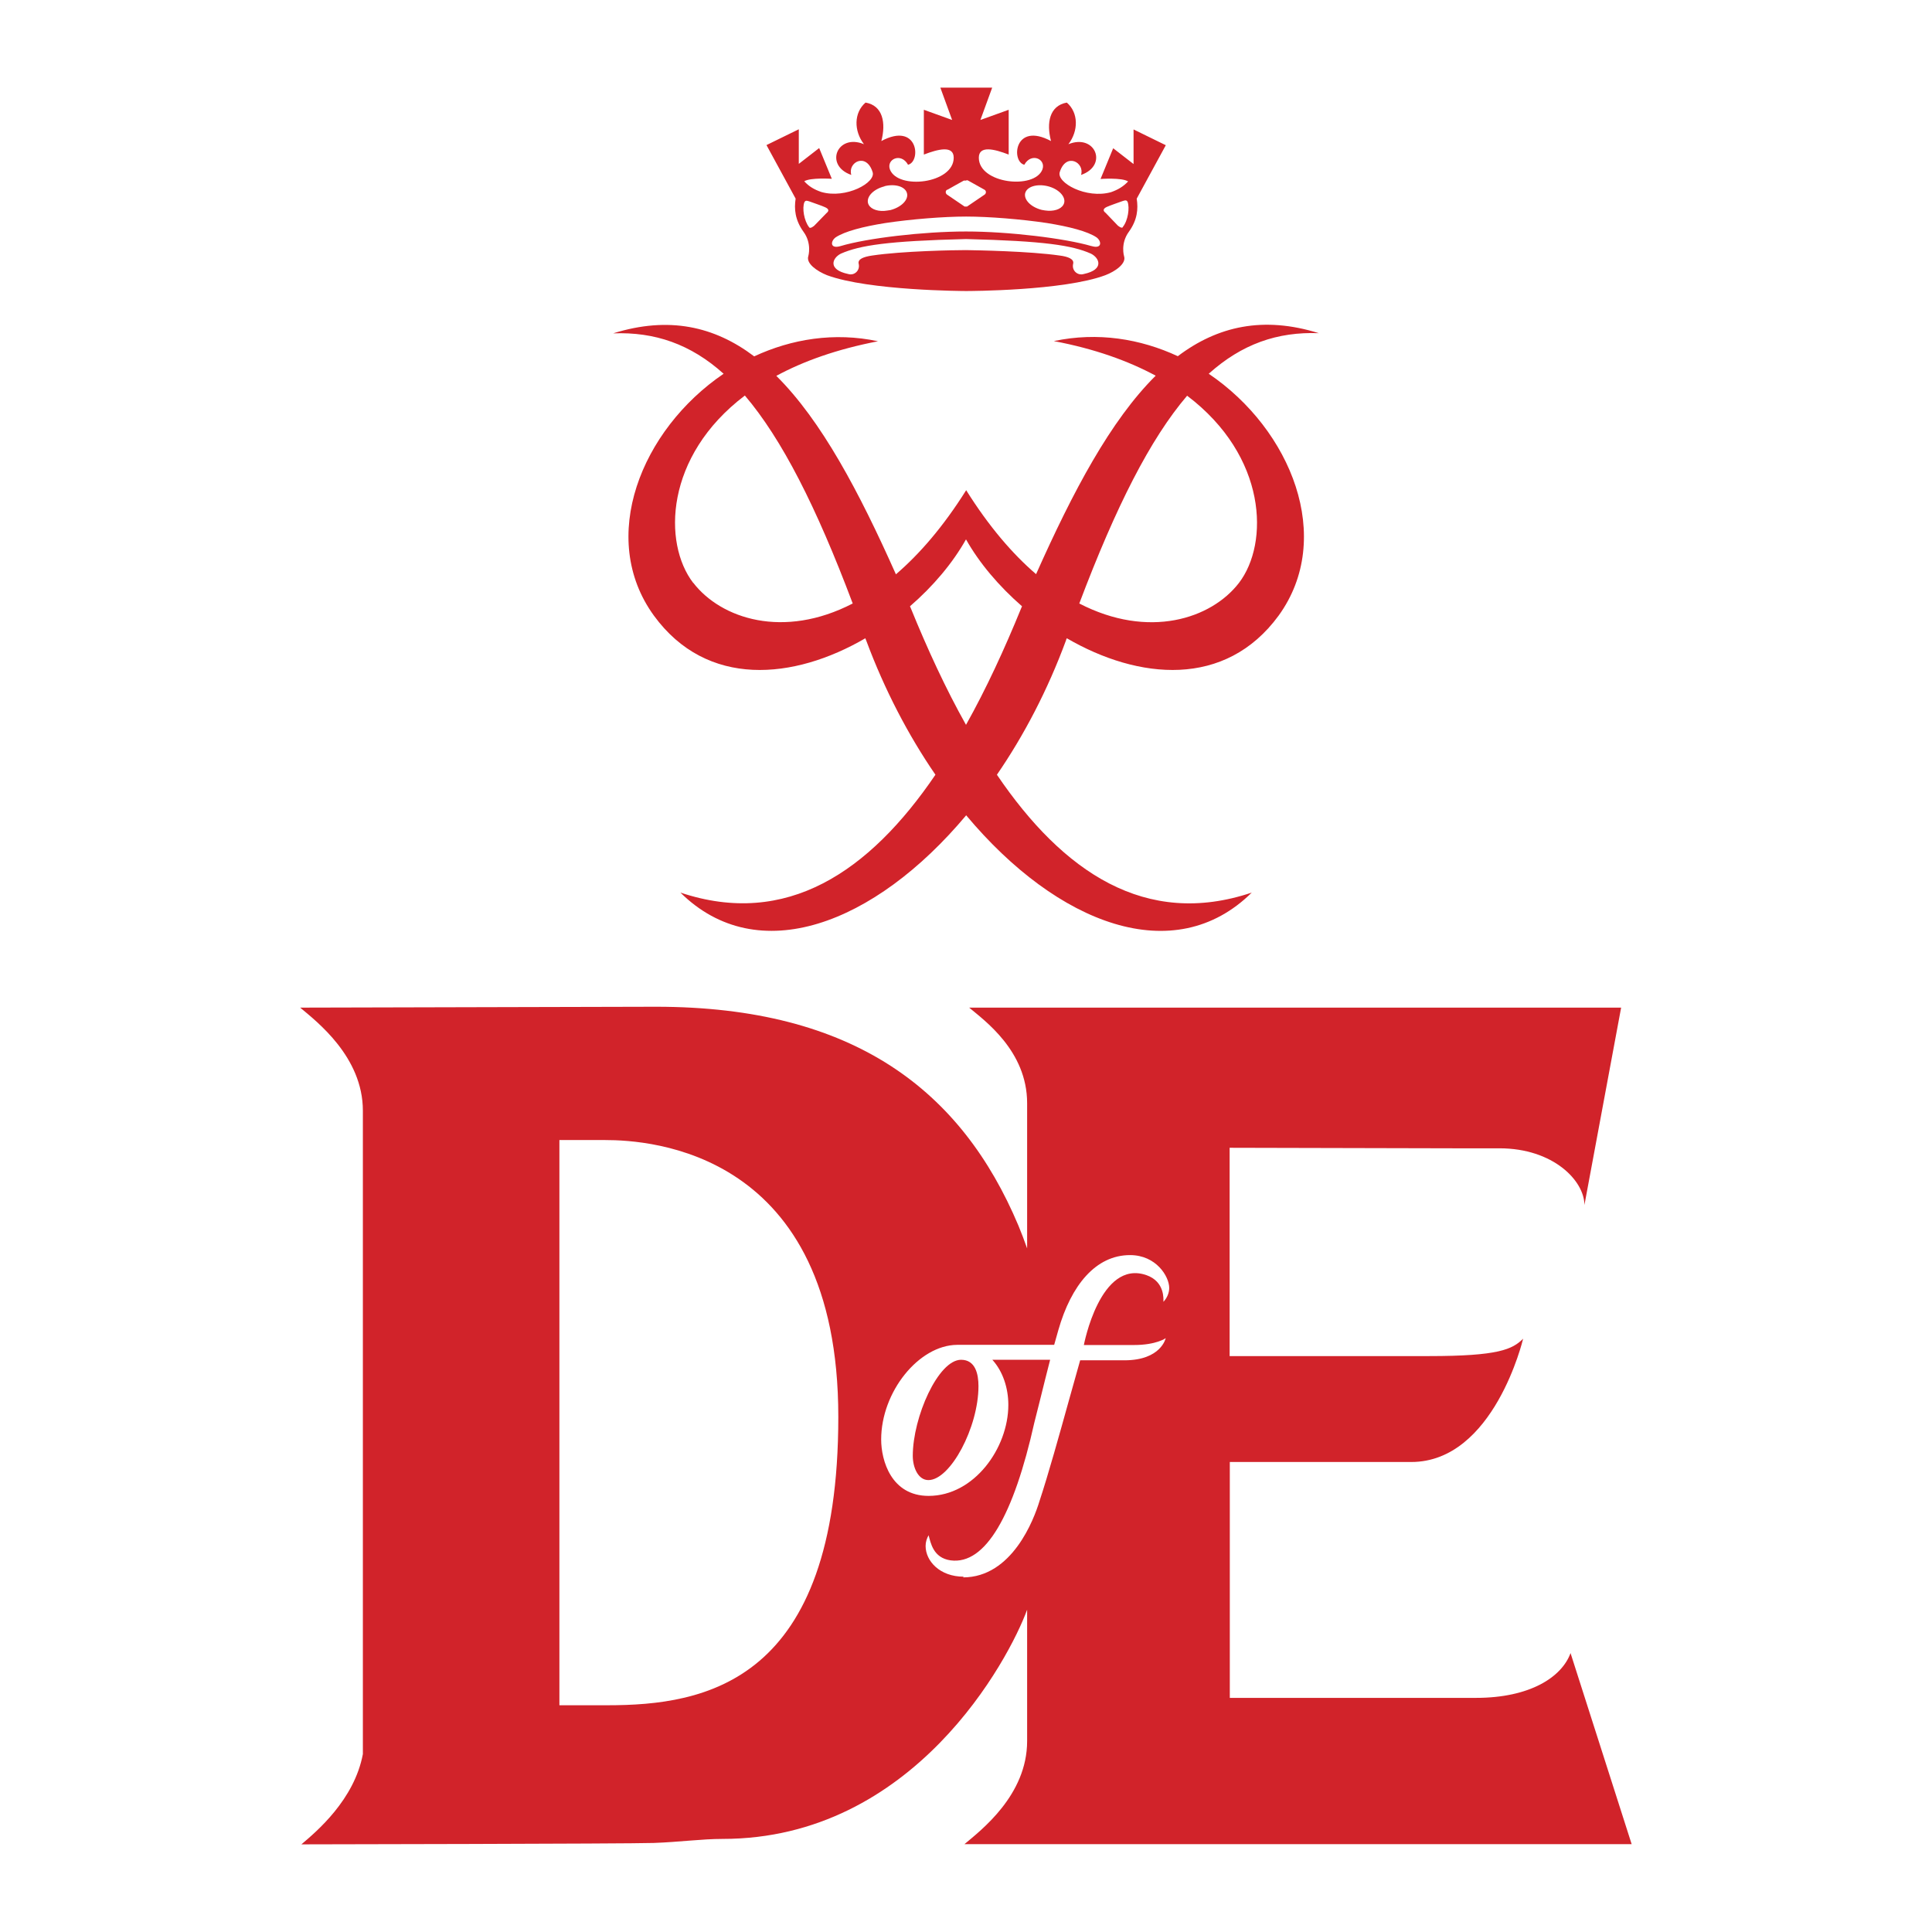 <?xml version="1.0" encoding="UTF-8"?>
<svg id="Layer_1" data-name="Layer 1" xmlns="http://www.w3.org/2000/svg" viewBox="0 0 110 110">
  <defs>
    <style>
      .cls-1 {
        fill: #d1232a;
      }
    </style>
  </defs>
  <path class="cls-1" d="M75.09,18.97c-3.16-.99-5.77-.4-8.03,1.31-2.13-.99-4.56-1.39-7.06-.86,2.33.44,4.24,1.13,5.8,1.97-2.57,2.55-4.71,6.59-6.81,11.3-1.34-1.15-2.69-2.72-3.98-4.78-1.3,2.07-2.65,3.63-4,4.79-2.1-4.71-4.24-8.75-6.81-11.3,1.55-.84,3.46-1.52,5.79-1.97-2.49-.53-4.92-.13-7.05.86-2.26-1.71-4.86-2.3-8.03-1.31,2.37-.09,4.41.61,6.29,2.3-4.7,3.19-7.18,9.35-3.97,13.77,3.02,4.14,7.97,3.66,12.04,1.29.01.04.03.08.05.13,1.05,2.82,2.4,5.4,3.94,7.64-3.76,5.53-8.48,8.73-14.52,6.71,4.4,4.35,11.05,1.83,16.27-4.4,5.22,6.24,11.86,8.75,16.26,4.4-6.04,2.03-10.75-1.17-14.51-6.71,1.54-2.24,2.89-4.82,3.93-7.64.01-.05.03-.09.05-.13,4.08,2.37,9.03,2.85,12.06-1.29,3.2-4.42.72-10.59-3.98-13.77,1.88-1.69,3.91-2.4,6.28-2.31M39.47,33.19c-1.74-2.26-1.62-7.22,2.94-10.67,2.1,2.47,4.06,6.31,6.14,11.84-3.94,2.04-7.5.87-9.08-1.18M58.15,34.61c-.96,2.35-2,4.61-3.15,6.66-1.15-2.05-2.19-4.3-3.15-6.66-.01-.03-.03-.06-.04-.09,1.32-1.14,2.43-2.46,3.19-3.81.76,1.35,1.88,2.67,3.19,3.81-.01.03-.03.06-.04.09M70.54,33.19c-1.58,2.05-5.15,3.21-9.09,1.17,2.09-5.53,4.04-9.37,6.14-11.83,4.56,3.45,4.68,8.4,2.95,10.66M66.38,8.27l-1.84-.9v1.97l-1.16-.9-.72,1.75s1.21-.09,1.57.14c-.26.28-.57.47-.97.61h0c-1.41.4-3.13-.54-2.92-1.15.36-1.13,1.43-.54,1.21.17,1.56-.54.81-2.37-.72-1.75.58-.76.58-1.79-.09-2.37-.99.18-1.17,1.16-.9,2.19-2.1-1.12-2.28,1.17-1.52,1.35.4-.72,1.25-.32,1.03.27-.45,1.16-3.62.81-3.62-.67,0-.72.9-.49,1.7-.18v-2.55l-1.61.58.67-1.84h-2.95l.67,1.84-1.61-.58v2.55c.81-.31,1.7-.54,1.7.18,0,1.48-3.18,1.84-3.63.67-.22-.58.63-.99,1.03-.27.76-.18.58-2.47-1.52-1.35.27-1.03.09-2.02-.9-2.19-.67.58-.67,1.61-.09,2.37-1.52-.63-2.28,1.21-.72,1.75-.22-.72.85-1.3,1.21-.17.22.6-1.51,1.55-2.92,1.14h0c-.41-.14-.71-.32-.97-.61.36-.22,1.57-.14,1.57-.14l-.72-1.75-1.16.9v-1.97l-1.84.9,1.66,3.05c-.09.58-.04,1.21.45,1.89.49.67.27,1.39.27,1.39-.13.41.49.85,1.07,1.08,2.38.88,7.77.9,7.92.9h0c.15,0,5.54-.01,7.92-.9.58-.22,1.21-.67,1.07-1.08,0,0-.22-.72.27-1.39.49-.68.54-1.3.45-1.89l1.66-3.05ZM58.37,11c.09-.37.66-.55,1.28-.4.61.15,1.03.58.94.95-.08.3-.45.47-.91.45-.08,0-.28-.03-.37-.05-.62-.16-1.03-.58-.94-.96M53.95,10.8s.88-.5.93-.52h0s.12,0,.12,0c0,0,.06-.04.12,0,.05.03.93.52.93.52.11.06.11.21.01.28-.1.07-1,.68-1,.68h-.07s-.07,0-.07,0c0,0-.91-.62-1-.68-.1-.07-.1-.23.01-.28M50.36,10.6c.61-.15,1.18.02,1.28.4.1.38-.33.8-.94.96-.09.02-.29.04-.37.05-.46.02-.83-.15-.91-.45-.09-.38.33-.8.94-.95M47.06,12.13l-.7.72s-.23.2-.29.09c-.29-.36-.41-1.1-.27-1.43.07-.13.18-.07.29-.04,0,0,.17.06.45.16h0c.18.06.35.13.44.17.2.09.25.2.07.34M61.71,15.6c-.36.11-.7-.2-.61-.58.07-.27-.29-.41-.76-.47-1.73-.25-4.71-.3-5.34-.31-.63,0-3.62.05-5.35.31-.47.07-.83.2-.76.47.09.38-.25.69-.6.58-1.19-.25-.9-.92-.41-1.16,1.07-.47,2.66-.72,7.12-.83,4.46.11,6.05.36,7.11.83.49.24.78.91-.4,1.16M62.14,14.01c-1.5-.44-4.71-.83-7.14-.83-2.43,0-5.64.38-7.14.83-.61.18-.58-.27-.29-.49.52-.35,1.58-.62,2.83-.82,1.46-.22,3.32-.37,4.61-.37h0s0,0,0,0c1.28,0,3.15.15,4.61.37,1.24.2,2.31.47,2.82.82.29.22.31.67-.29.49M63.93,12.93c-.06.11-.29-.09-.29-.09l-.69-.72c-.18-.13-.13-.25.07-.34.09-.04.27-.11.44-.17h0c.28-.1.45-.16.45-.16.11-.03.22-.09.29.04.13.34.02,1.08-.27,1.43M54.72,77.42c-1.3,0-2.75,3.26-2.75,5.47,0,.67.31,1.38.89,1.38,1.25,0,2.85-3,2.85-5.35,0-.68-.17-1.5-.99-1.5M54.92,105h37.98l-3.48-10.88c-.5,1.37-2.31,2.55-5.38,2.55h-14.02v-13.43h10.33c4.72,0,6.37-7.02,6.37-7.02-.61.61-1.41.99-5.35.99h-11.36v-11.86l12.8.03s2.37,0,2.56,0c3.08,0,4.84,1.86,4.84,3.23l2.09-11.24h-37.12c.84.71,3.3,2.45,3.3,5.44,0,0,0,2.87,0,8.27-.16-.45-.32-.88-.5-1.31-3.22-7.64-9.31-12.45-20.63-12.45-1.24,0-20.26.05-20.26.05.94.79,3.57,2.8,3.57,5.87v36.63c-.49,2.61-2.64,4.41-3.5,5.14,0,0,18.63-.03,20.06-.08,1.44-.05,2.74-.23,3.92-.23,10.89,0,16.31-10.23,17.34-13.05v7.48c0,3.08-2.63,5.08-3.57,5.87M34.59,97.09h-2.74v-32.18h2.61c2.5,0,13.27.59,13.27,15.76s-7.6,16.42-13.15,16.42M54.87,89.77c-1.36,0-2.17-.89-2.17-1.75,0-.23.07-.43.17-.61.12.43.26,1.29,1.25,1.43,2,.27,3.6-2.6,4.77-7.84l.3-1.19c.21-.85.46-1.85.6-2.39-.27,0-1.93,0-3.29,0,.6.66.91,1.61.91,2.57,0,2.45-1.94,5.18-4.54,5.18-2.13,0-2.7-2.02-2.7-3.21,0-2.71,2.14-5.37,4.32-5.39h0s5.24,0,5.53,0c.08-.29.24-.85.24-.85.73-2.55,2.13-4.26,4.08-4.26,1.49,0,2.23,1.22,2.23,1.87,0,.26-.11.56-.33.79,0-.14.09-1.15-.97-1.52-2.64-.91-3.56,3.98-3.56,3.98h0s2.85,0,2.85,0c1.28,0,1.81-.39,1.81-.39,0,0-.26,1.26-2.35,1.26h-2.52c-.08.28-.64,2.28-.64,2.28-.55,1.98-1.18,4.24-1.68,5.75-.31,1.02-1.55,4.33-4.35,4.33"/>
</svg>